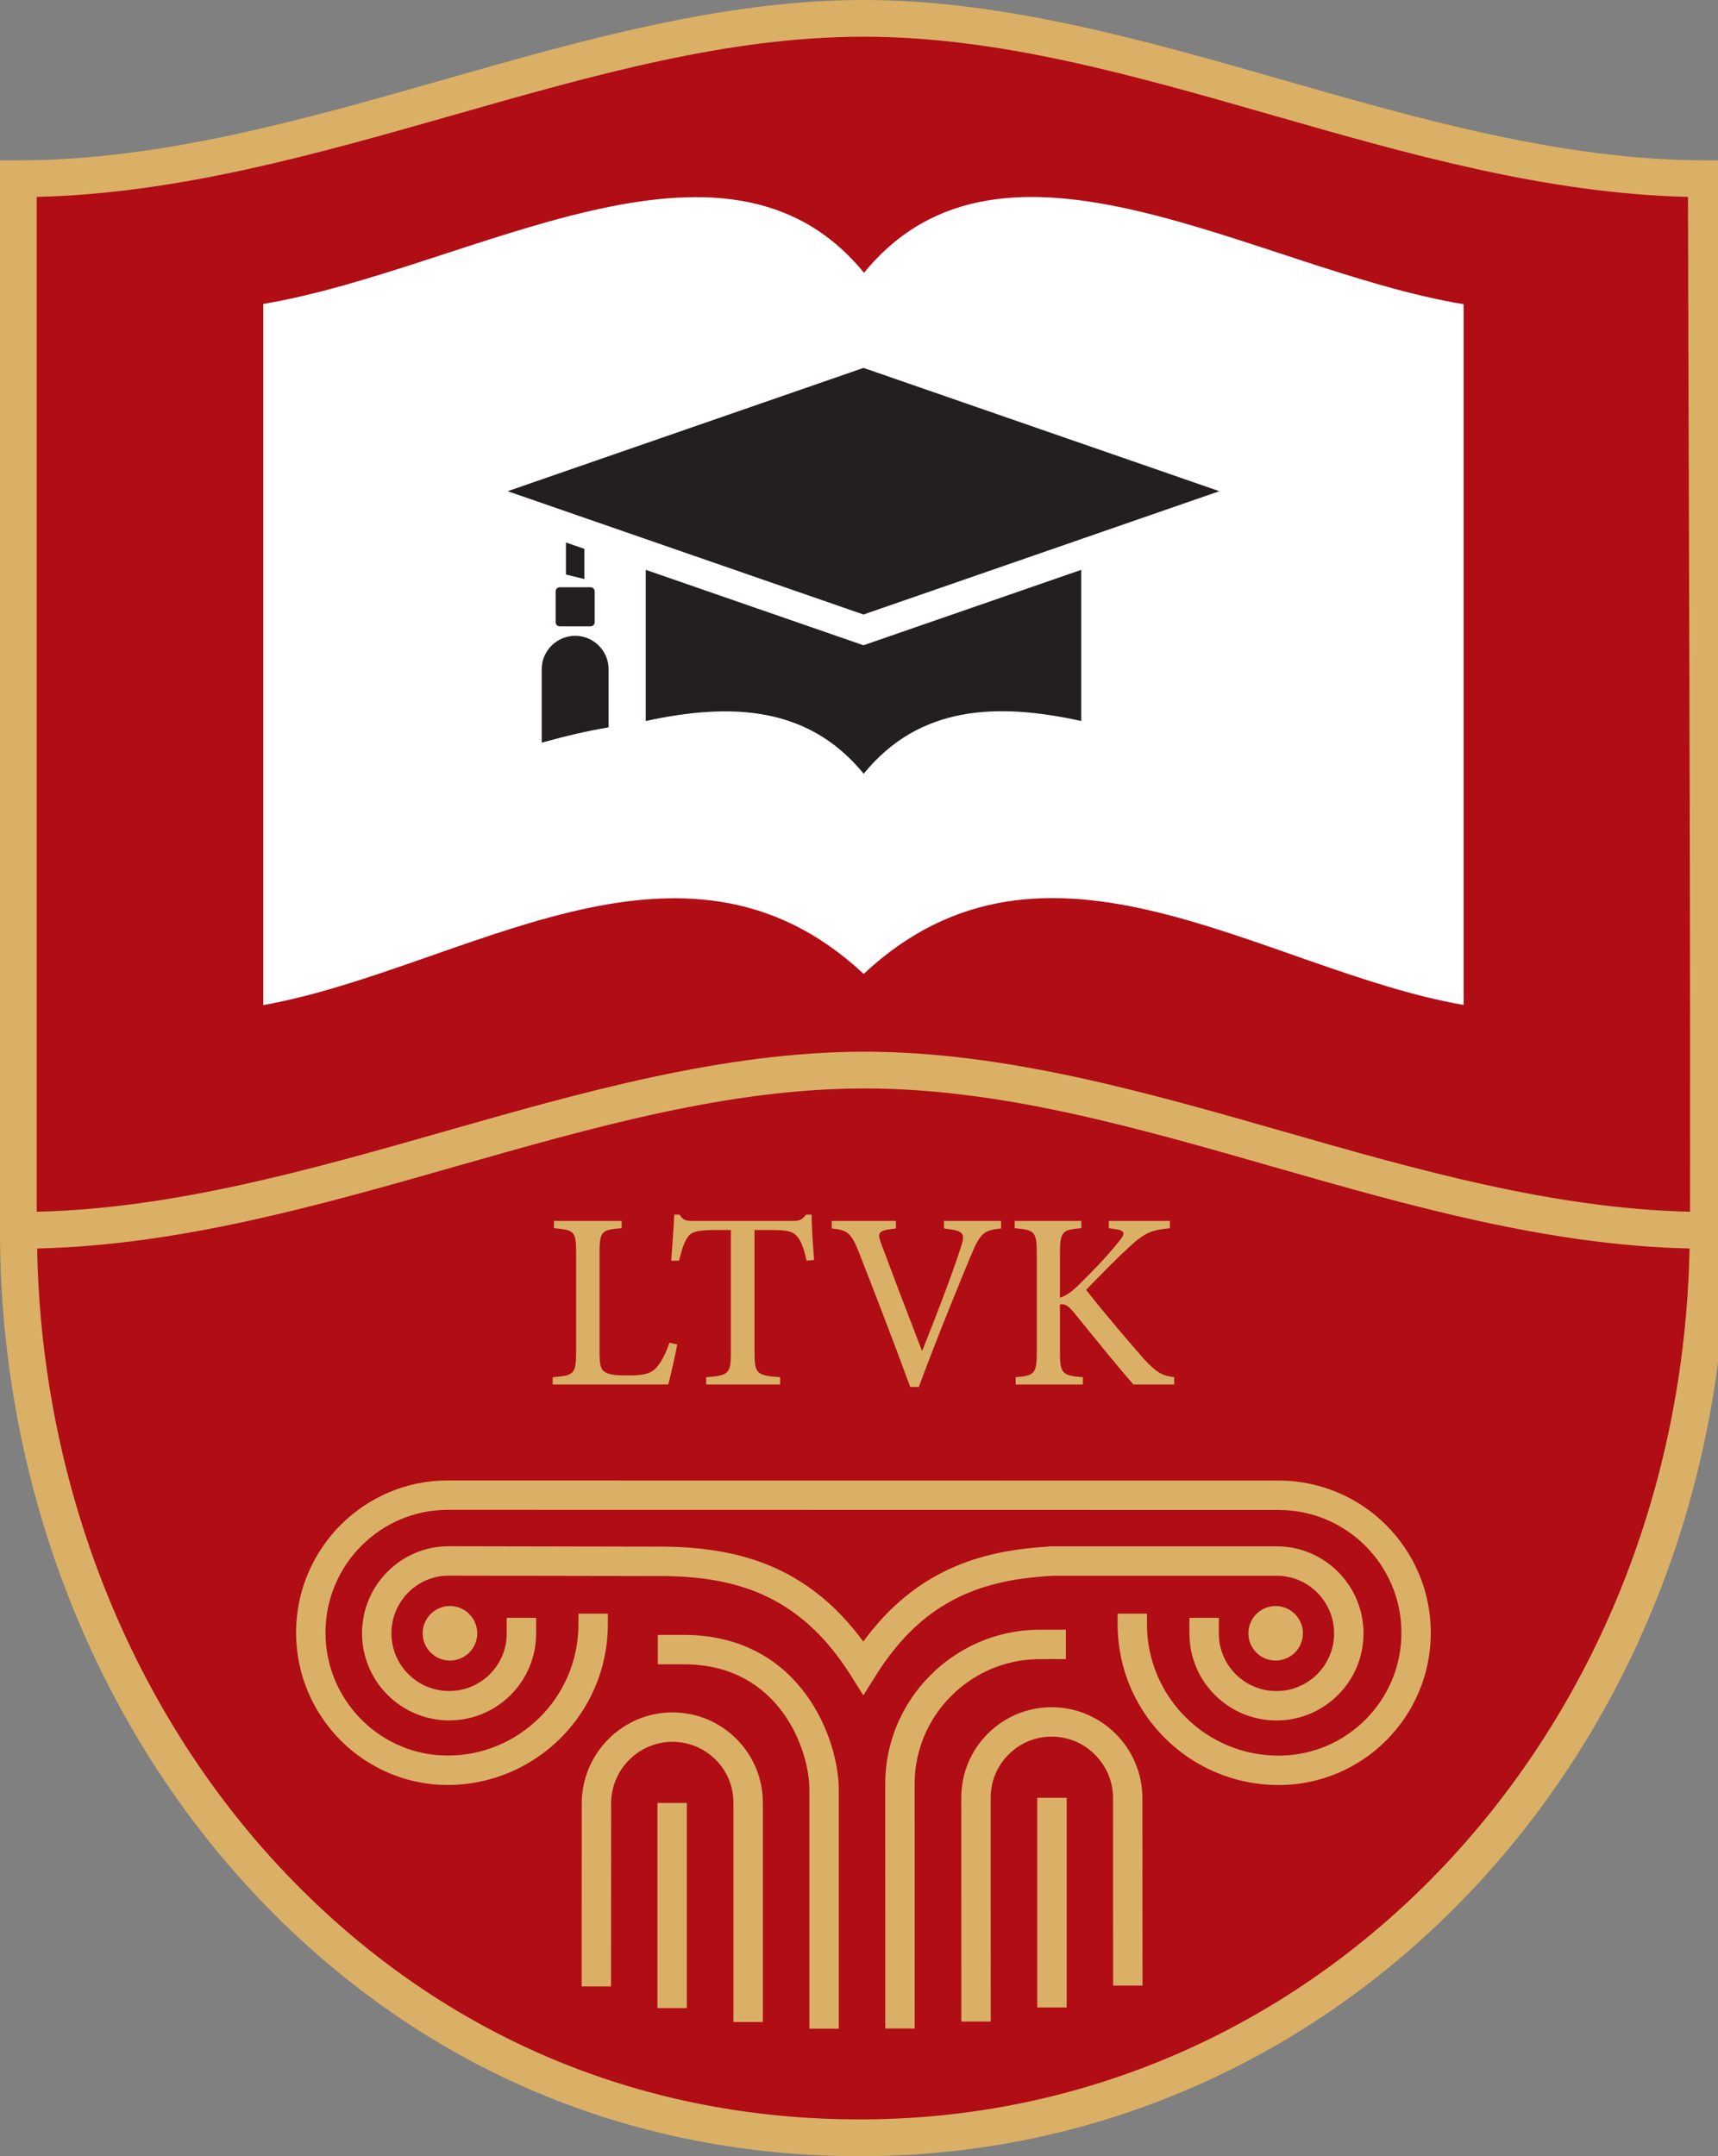 <svg width="51" height="64" viewBox="0 0 51 64" fill="none" xmlns="http://www.w3.org/2000/svg">
<rect x="0" y="0" width="51" height="64" fill="#808080" stroke="none"/>
<g clip-path="url(#clip0_244_2839)">
<path d="M50.878 36.534C50.889 29.576 50.867 22.615 50.845 15.655C50.835 12.328 50.824 9.001 50.817 5.674L50.816 5.136H50.278C46.087 5.136 41.892 3.935 37.836 2.772C33.815 1.621 29.658 0.43 25.537 0.43H25.535C21.413 0.43 17.234 1.622 13.193 2.774C9.121 3.936 4.91 5.136 0.731 5.136H0.191V36.569C0.191 44.235 3.15 51.565 8.307 56.679C12.449 60.787 17.602 63.163 23.323 63.629H27.5C40.719 62.534 50.845 50.989 50.878 36.534Z" fill="#B00D15"/>
<path d="M19.836 41.095H16.408V40.878C17.035 40.833 17.102 40.781 17.102 40.146V37.181C17.102 36.546 17.05 36.509 16.445 36.456V36.24H18.454V36.456C17.872 36.501 17.797 36.538 17.797 37.181V40.124C17.797 40.519 17.834 40.662 17.976 40.736C18.118 40.819 18.364 40.826 18.663 40.826C19.059 40.826 19.313 40.788 19.485 40.594C19.619 40.445 19.753 40.206 19.873 39.855L20.105 39.907C20.06 40.154 19.903 40.871 19.836 41.095ZM30.778 37.218V40.124C30.778 40.773 30.711 40.833 30.151 40.878V41.095H32.145V40.878C31.533 40.833 31.465 40.773 31.465 40.124V38.719C31.585 38.697 31.689 38.727 31.861 38.936C32.503 39.72 33.109 40.482 33.646 41.095H34.856V40.878C34.505 40.833 34.341 40.751 33.96 40.34C33.564 39.885 32.787 38.988 32.242 38.286C32.713 37.8 33.206 37.3 33.519 37.016C33.99 36.583 34.184 36.509 34.729 36.456V36.24H32.915V36.456L33.071 36.478C33.415 36.523 33.422 36.605 33.206 36.86C32.892 37.263 32.421 37.748 31.996 38.167C31.779 38.368 31.622 38.473 31.465 38.518V37.218C31.465 36.553 31.533 36.501 32.1 36.456V36.24H30.121V36.456C30.711 36.509 30.778 36.546 30.778 37.218ZM25.483 37.136C25.886 38.16 26.521 39.803 27.021 41.169H27.275C27.843 39.631 28.612 37.771 28.821 37.27C29.105 36.591 29.21 36.516 29.718 36.464V36.24H28.022V36.464C28.627 36.531 28.665 36.598 28.515 37.047C28.283 37.778 27.768 39.123 27.38 40.086H27.365C26.909 38.906 26.357 37.45 26.155 36.905C26.043 36.583 26.057 36.523 26.596 36.464V36.24H24.691V36.464C25.139 36.509 25.259 36.576 25.483 37.136ZM12.547 48.48C12.547 48.927 12.91 49.289 13.357 49.289C13.804 49.289 14.167 48.927 14.167 48.48C14.167 48.033 13.804 47.67 13.357 47.67C12.91 47.67 12.547 48.033 12.547 48.48ZM20.404 36.74C20.5 36.576 20.65 36.509 21.27 36.509H21.696V40.161C21.696 40.759 21.636 40.833 20.963 40.878V41.095H23.16V40.878C22.458 40.833 22.398 40.759 22.398 40.161V36.509H22.891C23.436 36.509 23.563 36.569 23.69 36.733C23.787 36.86 23.862 37.054 23.944 37.42L24.168 37.398C24.131 36.957 24.093 36.389 24.093 36.053H23.929C23.817 36.195 23.75 36.24 23.549 36.24H20.583C20.374 36.24 20.277 36.225 20.172 36.053H20.015C20 36.456 19.956 36.957 19.926 37.42H20.157C20.239 37.084 20.314 36.867 20.404 36.74ZM51.261 36.513C51.225 51.807 40.017 63.88 25.745 63.999C25.67 64 25.595 64 25.52 64C18.885 64 12.904 61.543 8.208 56.886C2.992 51.714 0 44.3 0 36.548V4.76H0.545C4.772 4.76 9.031 3.546 13.149 2.371C17.236 1.206 21.463 0 25.632 0C29.801 0 34.004 1.205 38.07 2.369C42.173 3.545 46.415 4.76 50.653 4.76H51.197L51.198 5.304C51.205 8.668 51.216 12.033 51.227 15.398C51.249 22.437 51.272 29.476 51.261 36.513ZM50.156 37.058C45.947 36.964 41.809 35.782 37.802 34.635C33.624 33.438 29.679 32.308 25.664 32.308C21.648 32.308 17.68 33.439 13.48 34.636C9.457 35.784 5.303 36.965 1.103 37.058C1.231 44.336 4.079 51.257 8.976 56.112C13.462 60.562 19.18 62.909 25.521 62.909C25.593 62.909 25.664 62.909 25.736 62.908C39.233 62.796 49.861 51.485 50.156 37.058ZM50.17 35.967C50.179 29.113 50.158 22.257 50.137 15.402C50.127 12.216 50.116 9.029 50.109 5.844C45.905 5.748 41.772 4.564 37.77 3.418C33.592 2.221 29.646 1.09 25.632 1.09C21.615 1.09 17.648 2.222 13.447 3.419C9.432 4.564 5.284 5.748 1.091 5.844V35.967C5.148 35.875 9.229 34.715 13.181 33.588C17.268 32.423 21.495 31.217 25.664 31.217C29.834 31.217 34.036 32.422 38.102 33.586C42.038 34.714 46.103 35.875 50.17 35.967ZM26.561 48.942L26.706 48.77L26.853 48.606L27.001 48.453L27.151 48.308L27.303 48.171L27.456 48.043L27.61 47.922L27.767 47.81L27.925 47.705L28.085 47.606L28.247 47.515L28.411 47.43L28.576 47.351L28.743 47.279L28.913 47.212L29.084 47.15L29.258 47.094L29.433 47.044L29.611 46.998L29.791 46.956L29.972 46.919L30.156 46.887L30.342 46.859L30.53 46.834L30.72 46.813L30.912 46.797L31.106 46.782L31.293 46.772L37.908 46.772L37.995 46.774L38.08 46.781L38.164 46.792L38.247 46.807L38.328 46.826L38.408 46.849L38.487 46.875L38.563 46.906L38.638 46.94L38.711 46.978L38.782 47.019L38.851 47.063L38.918 47.111L38.982 47.162L39.044 47.215L39.103 47.272L39.16 47.332L39.214 47.395L39.264 47.459L39.312 47.527L39.356 47.596L39.397 47.667L39.435 47.741L39.47 47.817L39.5 47.895L39.527 47.974L39.55 48.055L39.569 48.138L39.584 48.222L39.594 48.307L39.601 48.395L39.603 48.483L39.601 48.572L39.594 48.659L39.584 48.744L39.569 48.828L39.55 48.911L39.527 48.992L39.499 49.072L39.469 49.149L39.435 49.225L39.397 49.299L39.356 49.37L39.312 49.44L39.264 49.507L39.213 49.571L39.159 49.634L39.102 49.694L39.043 49.75L38.98 49.804L38.916 49.855L38.849 49.903L38.779 49.947L38.708 49.988L38.633 50.026L38.557 50.061L38.481 50.091L38.401 50.118L38.32 50.141L38.237 50.16L38.153 50.175L38.068 50.186L37.981 50.192L37.892 50.194L37.804 50.192L37.717 50.186L37.632 50.175L37.548 50.16L37.465 50.141L37.385 50.118L37.306 50.092L37.229 50.062L37.153 50.028L37.08 49.99L37.008 49.949L36.938 49.905L36.872 49.857L36.807 49.806L36.744 49.754L36.685 49.697L36.628 49.638L36.575 49.576L36.523 49.511L36.476 49.445L36.431 49.376L36.389 49.305L36.352 49.231L36.318 49.157L36.287 49.079L36.26 49L36.237 48.92L36.217 48.838L36.202 48.754L36.191 48.669L36.184 48.583L36.182 48.495V48.02H35.309V48.498L35.313 48.63L35.323 48.76L35.34 48.889L35.363 49.016L35.392 49.141L35.428 49.263L35.469 49.382L35.515 49.499L35.567 49.613L35.625 49.724L35.687 49.832L35.754 49.936L35.827 50.036L35.904 50.133L35.985 50.227L36.07 50.315L36.16 50.401L36.254 50.481L36.35 50.557L36.452 50.629L36.556 50.696L36.664 50.757L36.775 50.814L36.889 50.865L37.008 50.912L37.127 50.952L37.249 50.986L37.374 51.015L37.501 51.038L37.63 51.054L37.76 51.064L37.892 51.067L38.025 51.064L38.156 51.054L38.285 51.038L38.413 51.015L38.537 50.986L38.66 50.951L38.78 50.91L38.898 50.864L39.013 50.812L39.124 50.755L39.232 50.693L39.337 50.626L39.438 50.553L39.536 50.477L39.629 50.396L39.719 50.31L39.805 50.22L39.886 50.127L39.963 50.029L40.035 49.928L40.102 49.823L40.164 49.715L40.221 49.603L40.273 49.489L40.319 49.371L40.36 49.251L40.395 49.128L40.424 49.003L40.447 48.876L40.463 48.746L40.473 48.615L40.476 48.483L40.473 48.351L40.463 48.22L40.447 48.09L40.424 47.963L40.395 47.838L40.36 47.716L40.319 47.595L40.273 47.478L40.222 47.363L40.165 47.252L40.103 47.144L40.036 47.039L39.964 46.938L39.887 46.84L39.807 46.747L39.722 46.657L39.633 46.572L39.54 46.49L39.443 46.414L39.342 46.342L39.238 46.275L39.13 46.212L39.019 46.155L38.906 46.103L38.789 46.057L38.67 46.016L38.548 45.981L38.424 45.952L38.298 45.929L38.169 45.913L38.039 45.903L37.908 45.899L31.127 45.899V45.907L31.051 45.911L30.842 45.926L30.634 45.945L30.427 45.968L30.221 45.994L30.015 46.026L29.81 46.062L29.607 46.103L29.404 46.15L29.202 46.202L29.002 46.26L28.803 46.324L28.606 46.395L28.41 46.472L28.215 46.557L28.022 46.649L27.831 46.748L27.642 46.855L27.455 46.97L27.271 47.092L27.088 47.224L26.908 47.364L26.731 47.513L26.556 47.669L26.383 47.836L26.214 48.012L26.048 48.197L25.884 48.392L25.723 48.596L25.628 48.726L25.494 48.547L25.319 48.33L25.141 48.124L24.959 47.928L24.775 47.743L24.587 47.568L24.395 47.404L24.201 47.251L24.004 47.106L23.803 46.972L23.601 46.847L23.396 46.731L23.188 46.625L22.978 46.527L22.766 46.438L22.553 46.357L22.337 46.284L22.119 46.218L21.901 46.16L21.68 46.109L21.459 46.064L21.236 46.026L21.012 45.994L20.787 45.967L20.561 45.946L20.334 45.929L20.106 45.918L19.877 45.911L19.647 45.907L19.474 45.908L13.316 45.896H13.315L13.184 45.9L13.054 45.91L12.925 45.926L12.799 45.949L12.675 45.978L12.553 46.013L12.434 46.053L12.317 46.1L12.204 46.152L12.093 46.209L11.985 46.271L11.881 46.338L11.78 46.41L11.684 46.487L11.59 46.569L11.501 46.654L11.416 46.743L11.335 46.837L11.259 46.934L11.187 47.035L11.121 47.14L11.058 47.249L11.001 47.36L10.95 47.474L10.904 47.592L10.863 47.712L10.828 47.835L10.8 47.96L10.777 48.087L10.761 48.217L10.75 48.347L10.747 48.48L10.75 48.612L10.761 48.743L10.777 48.873L10.8 49L10.829 49.125L10.864 49.248L10.904 49.368L10.95 49.485L11.002 49.6L11.059 49.711L11.121 49.819L11.189 49.925L11.261 50.026L11.337 50.123L11.418 50.217L11.504 50.306L11.594 50.392L11.687 50.473L11.785 50.55L11.886 50.622L11.991 50.689L12.099 50.752L12.21 50.809L12.325 50.861L12.443 50.907L12.562 50.948L12.685 50.983L12.81 51.012L12.938 51.035L13.066 51.052L13.197 51.062L13.33 51.065L13.463 51.062L13.592 51.052L13.722 51.037L13.849 51.014L13.973 50.986L14.096 50.951L14.216 50.911L14.333 50.865L14.447 50.814L14.558 50.757L14.666 50.696L14.77 50.63L14.872 50.558L14.97 50.482L15.063 50.402L15.153 50.317L15.238 50.228L15.319 50.135L15.396 50.038L15.468 49.938L15.536 49.834L15.598 49.726L15.655 49.615L15.708 49.501L15.754 49.384L15.795 49.265L15.83 49.143L15.86 49.019L15.883 48.892L15.9 48.763L15.911 48.633L15.915 48.501V48.02H15.042V48.497L15.04 48.585L15.033 48.671L15.021 48.756L15.006 48.839L14.986 48.922L14.963 49.002L14.936 49.081L14.905 49.158L14.871 49.232L14.833 49.306L14.792 49.377L14.747 49.446L14.7 49.512L14.648 49.576L14.595 49.638L14.538 49.697L14.479 49.754L14.416 49.807L14.352 49.857L14.285 49.904L14.215 49.949L14.144 49.99L14.07 50.027L13.995 50.061L13.918 50.091L13.839 50.117L13.758 50.14L13.675 50.159L13.592 50.174L13.507 50.184L13.419 50.191L13.332 50.193L13.243 50.191L13.156 50.184L13.07 50.173L12.986 50.157L12.903 50.138L12.822 50.115L12.743 50.088L12.665 50.057L12.59 50.024L12.516 49.985L12.444 49.944L12.374 49.899L12.307 49.852L12.242 49.801L12.18 49.747L12.121 49.69L12.064 49.631L12.01 49.568L11.959 49.503L11.911 49.436L11.867 49.367L11.826 49.295L11.788 49.221L11.754 49.146L11.723 49.068L11.697 48.989L11.674 48.908L11.655 48.825L11.64 48.741L11.628 48.656L11.622 48.569L11.62 48.48L11.622 48.391L11.628 48.304L11.64 48.219L11.655 48.134L11.674 48.051L11.696 47.971L11.723 47.891L11.754 47.814L11.788 47.737L11.826 47.664L11.867 47.592L11.911 47.523L11.959 47.456L12.009 47.391L12.063 47.329L12.12 47.269L12.178 47.212L12.24 47.158L12.305 47.108L12.371 47.06L12.441 47.015L12.512 46.974L12.584 46.936L12.659 46.903L12.736 46.872L12.814 46.846L12.894 46.822L12.976 46.803L13.059 46.788L13.143 46.778L13.228 46.771L13.315 46.769L19.425 46.78L19.575 46.781L19.642 46.78L19.857 46.783L20.07 46.79L20.28 46.8L20.489 46.815L20.694 46.835L20.898 46.859L21.099 46.888L21.298 46.922L21.495 46.962L21.69 47.007L21.881 47.058L22.07 47.115L22.257 47.178L22.442 47.248L22.624 47.325L22.804 47.409L22.982 47.5L23.157 47.599L23.331 47.706L23.503 47.821L23.672 47.945L23.84 48.078L24.006 48.22L24.169 48.372L24.331 48.533L24.491 48.705L24.649 48.888L24.804 49.082L24.958 49.288L25.11 49.505L25.259 49.734L25.629 50.322L25.998 49.733L26.136 49.52L26.276 49.317L26.418 49.125L26.561 48.942ZM19.962 50.828C18.487 50.828 17.279 52.032 17.269 53.516L17.267 58.961H18.139L18.142 53.518C18.148 52.517 18.966 51.701 19.963 51.701C20.447 51.701 20.903 51.89 21.245 52.233C21.587 52.575 21.775 53.03 21.773 53.516L21.773 60.018H22.646L22.646 53.516C22.647 52.799 22.37 52.124 21.863 51.617C21.356 51.109 20.681 50.828 19.962 50.828ZM30.792 59.586H31.665V53.362H30.792V59.586ZM31.221 50.674C30.503 50.674 29.828 50.953 29.321 51.462C28.814 51.969 28.536 52.644 28.536 53.361L28.537 60.005H29.41L29.409 53.361C29.408 52.876 29.596 52.421 29.939 52.079C30.281 51.736 30.736 51.547 31.221 51.547C32.219 51.547 33.035 52.362 33.041 53.361L33.043 58.937H33.916L33.913 53.358C33.905 51.879 32.697 50.674 31.221 50.674ZM30.807 49.247C30.863 49.246 31.617 49.242 31.641 49.246V48.373C31.617 48.373 30.801 48.374 30.791 48.374C28.301 48.413 26.277 50.465 26.279 52.947L26.28 60.211H27.153L27.152 52.947C27.15 50.938 28.788 49.279 30.807 49.247ZM20.393 48.528H19.528V49.401H20.385C23.137 49.447 24.027 51.926 24.027 53.119V60.216H24.9V53.119C24.9 51.646 23.8 48.587 20.393 48.528ZM19.517 59.605H20.389V53.516H19.517V59.605ZM13.057 43.948L12.828 43.966L12.604 43.995L12.383 44.034L12.166 44.085L11.952 44.146L11.744 44.217L11.539 44.298L11.34 44.389L11.147 44.489L10.958 44.597L10.775 44.715L10.599 44.841L10.429 44.975L10.266 45.117L10.11 45.266L9.961 45.423L9.819 45.587L9.685 45.758L9.56 45.935L9.443 46.118L9.335 46.307L9.235 46.502L9.144 46.703L9.064 46.907L8.992 47.118L8.931 47.332L8.881 47.551L8.841 47.773L8.813 47.999L8.795 48.228L8.789 48.461L8.795 48.693L8.813 48.922L8.841 49.148L8.881 49.371L8.931 49.589L8.992 49.804L9.064 50.014L9.144 50.219L9.235 50.42L9.334 50.615L9.443 50.804L9.56 50.987L9.686 51.164L9.819 51.335L9.961 51.499L10.11 51.656L10.266 51.806L10.429 51.948L10.6 52.082L10.775 52.208L10.958 52.325L11.146 52.434L11.34 52.534L11.539 52.625L11.744 52.706L11.953 52.778L12.166 52.839L12.383 52.889L12.604 52.929L12.829 52.959L13.057 52.976L13.287 52.982L13.53 52.976L13.77 52.958L14.007 52.928L14.239 52.886L14.469 52.833L14.693 52.769L14.913 52.695L15.129 52.61L15.339 52.515L15.543 52.411L15.742 52.296L15.934 52.173L16.121 52.041L16.3 51.901L16.473 51.752L16.638 51.595L16.796 51.431L16.945 51.258L17.086 51.08L17.219 50.894L17.344 50.701L17.459 50.503L17.565 50.298L17.661 50.088L17.747 49.872L17.823 49.652L17.888 49.426L17.942 49.197L17.985 48.962L18.017 48.725L18.037 48.484L18.045 48.24V47.897H17.172V48.235L17.166 48.435L17.149 48.632L17.124 48.826L17.088 49.017L17.044 49.205L16.991 49.388L16.929 49.569L16.859 49.745L16.78 49.916L16.694 50.083L16.6 50.246L16.498 50.403L16.389 50.555L16.273 50.702L16.151 50.842L16.022 50.977L15.887 51.105L15.746 51.227L15.598 51.342L15.447 51.45L15.289 51.551L15.127 51.644L14.961 51.729L14.789 51.806L14.614 51.876L14.434 51.936L14.251 51.989L14.065 52.032L13.875 52.065L13.682 52.09L13.487 52.104L13.288 52.109L13.101 52.104L12.918 52.09L12.738 52.067L12.56 52.035L12.385 51.994L12.213 51.945L12.045 51.888L11.882 51.822L11.721 51.749L11.565 51.669L11.413 51.581L11.266 51.486L11.123 51.384L10.986 51.276L10.854 51.161L10.728 51.04L10.608 50.914L10.493 50.781L10.385 50.643L10.283 50.5L10.189 50.352L10.101 50.199L10.021 50.042L9.948 49.88L9.883 49.715L9.826 49.545L9.777 49.373L9.736 49.196L9.704 49.017L9.681 48.834L9.667 48.649L9.662 48.461L9.667 48.273L9.681 48.088L9.704 47.905L9.736 47.725L9.777 47.549L9.826 47.377L9.883 47.208L9.948 47.042L10.021 46.88L10.101 46.723L10.189 46.57L10.283 46.422L10.385 46.279L10.493 46.142L10.608 46.009L10.728 45.883L10.854 45.762L10.986 45.647L11.123 45.539L11.265 45.437L11.412 45.342L11.565 45.255L11.721 45.174L11.881 45.101L12.045 45.036L12.213 44.979L12.384 44.93L12.559 44.889L12.737 44.857L12.918 44.834L13.101 44.82L13.287 44.815L37.955 44.819L38.143 44.824L38.328 44.838L38.511 44.861L38.691 44.893L38.867 44.934L39.04 44.983L39.209 45.04L39.375 45.105L39.536 45.178L39.693 45.258L39.846 45.347L39.994 45.441L40.137 45.543L40.275 45.651L40.407 45.766L40.534 45.887L40.654 46.014L40.769 46.146L40.878 46.284L40.98 46.427L41.074 46.575L41.162 46.727L41.242 46.885L41.316 47.046L41.381 47.211L41.438 47.381L41.487 47.553L41.528 47.73L41.56 47.909L41.583 48.092L41.597 48.277L41.602 48.465L41.597 48.653L41.583 48.838L41.56 49.021L41.528 49.2L41.487 49.377L41.438 49.55L41.381 49.719L41.316 49.884L41.242 50.046L41.162 50.203L41.074 50.355L40.98 50.503L40.878 50.646L40.769 50.784L40.654 50.916L40.534 51.043L40.407 51.164L40.275 51.279L40.137 51.387L39.993 51.489L39.846 51.584L39.694 51.671L39.536 51.752L39.374 51.825L39.209 51.89L39.04 51.947L38.867 51.996L38.691 52.037L38.511 52.069L38.328 52.093L38.143 52.106L37.955 52.111L37.754 52.106L37.556 52.091L37.36 52.066L37.168 52.032L36.98 51.989L36.794 51.936L36.613 51.875L36.436 51.806L36.264 51.727L36.096 51.641L35.932 51.547L35.774 51.446L35.62 51.338L35.473 51.222L35.331 51.1L35.195 50.97L35.066 50.835L34.943 50.694L34.827 50.546L34.718 50.394L34.616 50.235L34.522 50.072L34.436 49.904L34.357 49.732L34.287 49.555L34.226 49.374L34.173 49.189L34.129 49.001L34.094 48.809L34.069 48.614L34.054 48.416L34.049 48.215V47.896H33.176V48.217L33.183 48.462L33.202 48.704L33.233 48.942L33.275 49.177L33.328 49.408L33.393 49.634L33.468 49.856L33.554 50.073L33.65 50.284L33.756 50.49L33.871 50.69L33.995 50.883L34.128 51.07L34.271 51.25L34.421 51.423L34.579 51.588L34.745 51.746L34.918 51.896L35.099 52.037L35.285 52.17L35.48 52.294L35.679 52.408L35.886 52.514L36.097 52.609L36.314 52.694L36.536 52.77L36.762 52.834L36.994 52.887L37.229 52.929L37.467 52.959L37.71 52.977L37.955 52.984L38.188 52.978L38.417 52.961L38.643 52.932L38.865 52.892L39.084 52.842L39.299 52.781L39.509 52.709L39.714 52.629L39.914 52.538L40.109 52.438L40.299 52.329L40.482 52.212L40.659 52.086L40.83 51.952L40.994 51.809L41.151 51.66L41.3 51.503L41.442 51.339L41.576 51.169L41.702 50.992L41.82 50.808L41.929 50.619L42.028 50.424L42.119 50.224L42.2 50.019L42.271 49.809L42.332 49.594L42.382 49.375L42.422 49.153L42.451 48.926L42.468 48.697L42.474 48.465L42.468 48.233L42.451 48.004L42.422 47.778L42.382 47.555L42.332 47.336L42.271 47.121L42.2 46.911L42.119 46.706L42.028 46.506L41.929 46.311L41.82 46.122L41.702 45.938L41.576 45.761L41.442 45.591L41.3 45.427L41.151 45.27L40.994 45.121L40.83 44.978L40.659 44.844L40.482 44.718L40.299 44.601L40.11 44.492L39.915 44.392L39.714 44.301L39.509 44.22L39.299 44.149L39.084 44.088L38.865 44.038L38.643 43.998L38.417 43.969L38.188 43.952L37.955 43.946L13.287 43.943L13.057 43.948ZM37.868 49.289C38.315 49.289 38.678 48.927 38.678 48.48C38.678 48.033 38.315 47.67 37.868 47.67C37.421 47.67 37.059 48.033 37.059 48.48C37.059 48.927 37.421 49.289 37.868 49.289Z" fill="#DAB066"/>
<path d="M7.816 29.834C13.752 28.767 20.221 23.85 25.639 28.908C31.069 23.829 37.489 28.788 43.449 29.83V9.03C37.283 8.005 29.805 3.004 25.649 8.098C21.503 3.027 13.986 7.981 7.816 9.022V29.834Z" fill="white"/>
<path d="M25.634 18.24L15.07 14.58L25.634 10.92L36.197 14.58L25.634 18.24ZM19.169 16.914V21.401C21.682 20.856 23.985 20.944 25.639 22.966C27.295 20.936 29.593 20.851 32.098 21.401V16.914L25.633 19.153L19.169 16.914ZM16.494 17.552V18.469C16.494 18.536 16.549 18.591 16.616 18.591H17.532C17.599 18.591 17.654 18.536 17.654 18.469V17.552C17.654 17.486 17.599 17.431 17.532 17.431H16.616C16.549 17.431 16.494 17.486 16.494 17.552ZM17.074 18.872C16.528 18.872 16.081 19.318 16.081 19.864V22.044C16.746 21.858 17.408 21.7 18.067 21.589V19.864C18.067 19.318 17.62 18.872 17.074 18.872ZM16.8 16.102V17.053L17.348 17.188V16.291L16.8 16.102Z" fill="#231F20"/>
</g>
<defs>
<clipPath id="clip0_244_2839">
<rect width="51" height="64" fill="white"/>
</clipPath>
</defs>
</svg>
